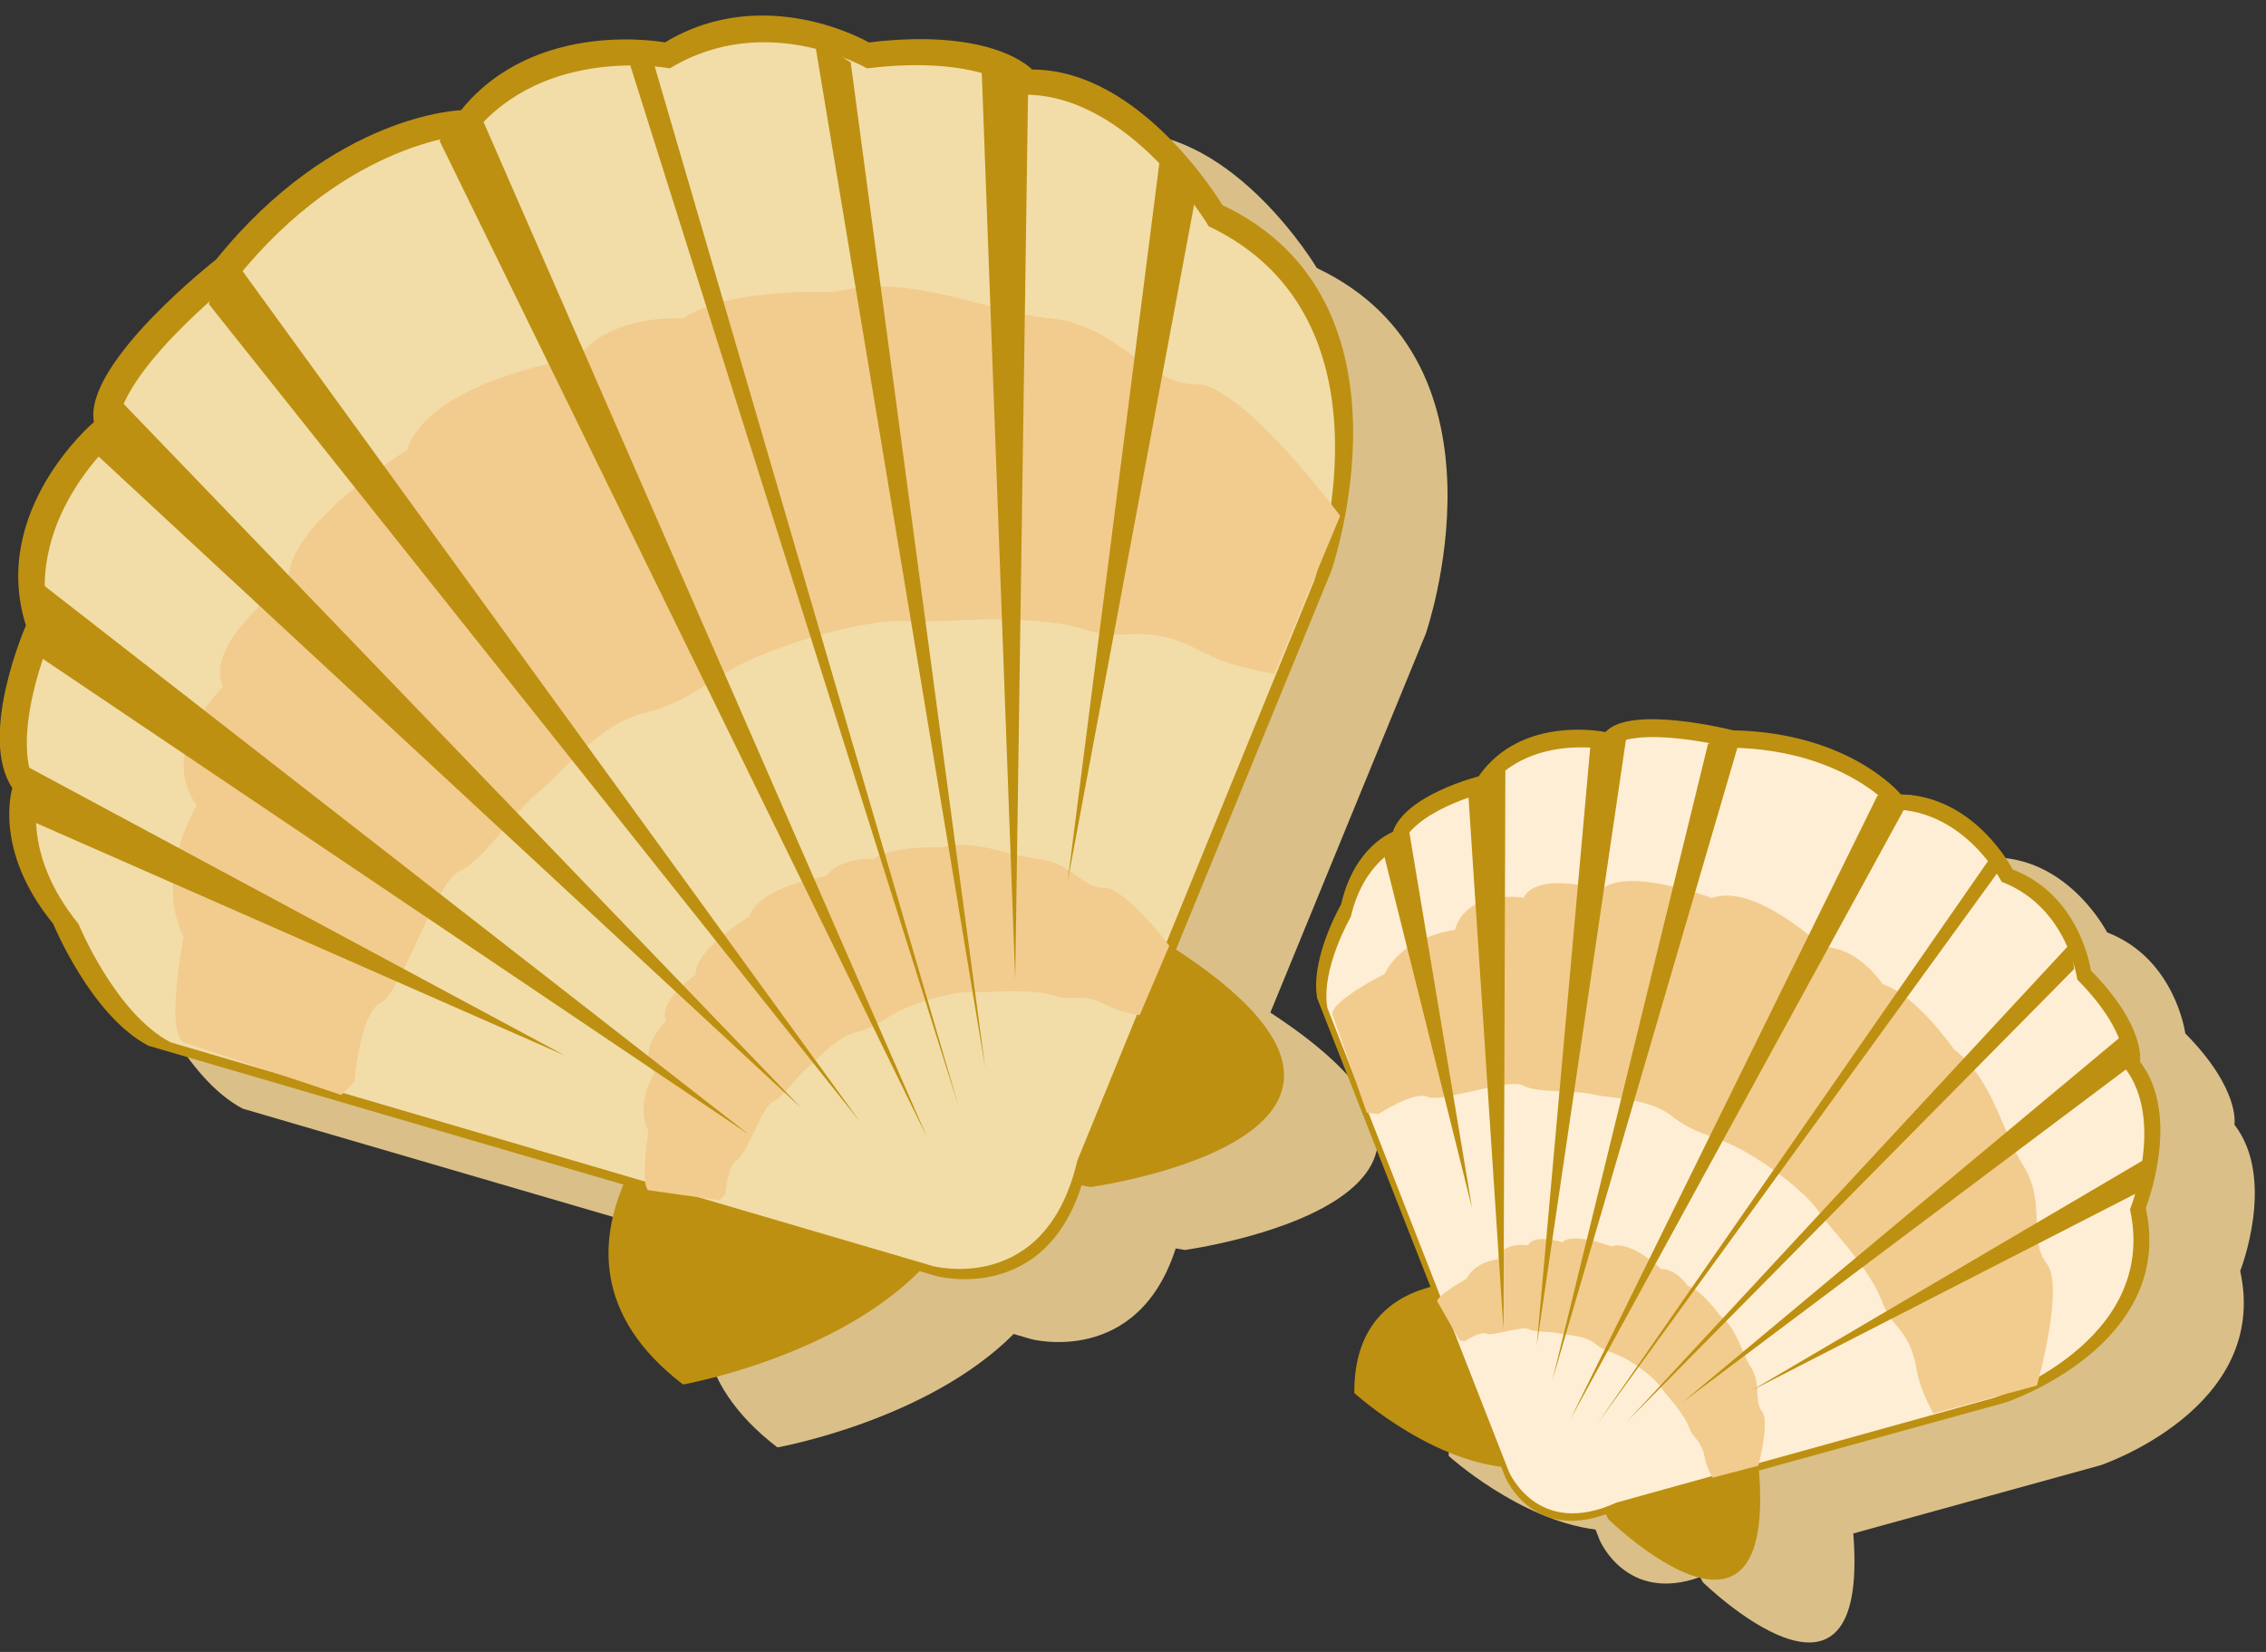 <?xml version="1.0" encoding="UTF-8"?>
<svg version="1.1" viewBox="0 0 144 105" xmlns="http://www.w3.org/2000/svg">
 <rect x="0" y="0" width="144" height="105" fill="#333333" stroke="none"/>
 <g fill-rule="evenodd">
  <path d="m142.36 80.787c1.924 8.743-8.881 12.349-8.881 12.349l-15.707 4.335c1.079 13.513-9.562 3.094-9.562 3.094-0.055-0.117-0.116-0.218-0.174-0.326-4.675 1.696-6.376-2.337-6.376-2.337l-0.268-0.682c-4.842-0.606-9.329-4.676-9.329-4.676-0.024-4.311 2.347-6.067 4.849-6.735l-7.209-18.363c-0.45-2.548 1.525-5.971 1.525-5.971 0.852-3.715 3.277-4.59 3.277-4.59 0.801-2.374 5.457-3.537 5.457-3.537 2.746-3.958 8.063-2.816 8.063-2.816 1.588-1.773 8.108-0.112 8.108-0.112 7.461 0.149 10.662 4.073 10.662 4.073 0.205 4e-3 0.399 0.028 0.595 0.048l0.101-1e-3 -5e-3 9e-3c4.271 0.507 6.415 4.715 6.415 4.715 4.343 1.673 4.97 6.424 4.97 6.424 3.531 3.574 3.122 5.799 3.122 5.799 2.68 3.453 0.367 9.3 0.367 9.3zm-61.631-16.425c18.108 11.835-5.433 15.09-5.433 15.09-0.201-0.045-0.388-0.066-0.582-0.099-2.424 7.558-9.175 5.766-9.175 5.766l-1.122-0.328c-5.494 5.519-15.013 7.208-15.013 7.208-5.462-4.179-5.383-8.893-3.785-12.703l-30.195-8.828c-3.656-1.921-6.048-7.756-6.048-7.756-3.856-4.702-2.592-8.618-2.592-8.618-2.215-3.329 0.864-10.341 0.864-10.341-2.313-7.331 4.32-12.927 4.32-12.927-0.687-3.734 7.776-10.341 7.776-10.341 7.475-9.273 15.553-9.48 15.553-9.48 0.205-0.254 0.424-0.475 0.641-0.702l0.099-0.13 6e-3 0.014c4.81-4.894 12.215-3.491 12.215-3.491 6.352-3.848 12.96 0 12.96 0 7.96-0.966 10.369 1.724 10.369 1.724 6.974-0.011 12.097 8.618 12.097 8.618 12.912 6.109 6.912 23.268 6.912 23.268l-9.867 24.056z" fill="#dac088"/>
  <path d="m45.075 67.923s-13.224 11.238-1.671 20.076c0 0 11.793-2.073 16.705-9.201 0 0 2.655-4.785 9.187-3.346 0 0 24.638-3.397 4.176-15.895 0 0-21.875-3.007-28.397 8.366z" fill="#bd9011"/>
  <path d="m9.424 66.468 50.115 14.651s7.426 1.994 9.504-6.895l15.553-37.918s6-17.159-6.912-23.268c0 0-5.123-8.629-12.097-8.618 0 0-2.409-2.69-10.369-1.724 0 0-6.608-3.848-12.96 0 0 0-8.215-1.57-12.961 4.309 0 0-8.078 0.207-15.553 9.48 0 0-8.463 6.607-7.776 10.341 0 0-6.633 5.596-4.32 12.927 0 0-3.079 7.012-0.864 10.341 0 0-1.264 3.916 2.592 8.618 0 0 2.392 5.835 6.048 7.756z" fill="#bd9011"/>
  <path d="m10.831 66.25 48.442 14.221s7.179 1.935 9.188-6.692l15.033-36.808s5.8-16.657-6.681-22.587c0 0-4.952-8.376-11.693-8.365 0 0-2.329-2.611-10.023-1.673 0 0-6.387-3.736-12.528 0 0 0-7.941-1.525-12.528 4.182 0 0-7.809 0.201-15.034 9.202 0 0-8.18 6.414-7.516 10.039 0 0-6.412 5.432-4.176 12.548 0 0-2.977 6.806-0.836 10.038 0 0-1.222 3.801 2.506 8.366 0 0 2.312 5.664 5.846 7.529z" fill="#f2dda8"/>
  <path d="m80.989 42.827s-1.717-0.242-3.341-0.837-2.938-1.829-5.847-1.673c-2.908 0.156-2.309-0.529-5.846-0.837s-5.78 0.122-8.352 0c-2.572-0.121-7.304 1.241-10.023 2.51-2.718 1.269-3.803 2.646-6.681 3.346s-5.135 3.774-6.682 5.019-3.484 4.348-5.011 5.02c-1.527 0.671-3.69 7.718-5.011 8.365s-1.671 5.019-1.671 5.019l-0.835 0.837-10.022-3.346c-1.178-0.759 0-6.693 0-6.693-1.924-3.908 0.835-8.365 0.835-8.365-2.579-3.512 1.67-7.529 1.67-7.529-1.281-2.837 4.176-6.692 4.176-6.692-0.273-3.564 7.517-8.366 7.517-8.366 1.468-4.471 10.858-5.855 10.858-5.855 2.076-2.87 6.681-2.51 6.681-2.51 2.982-2.023 9.605-1.673 9.605-1.673 4.947-1.273 9.589 1.273 13.781 1.673 4.193 0.401 6.243 4.26 9.187 4.183 2.945-0.078 9.188 8.365 9.188 8.365l-4.176 10.039zm-39.408 25.373c-1.162-1.543 0.752-3.309 0.752-3.309-0.577-1.246 1.881-2.941 1.881-2.941-0.123-1.566 3.385-3.676 3.385-3.676 0.661-1.965 4.89-2.574 4.89-2.574 0.936-1.26 3.01-1.102 3.01-1.102 1.343-0.89 4.326-0.736 4.326-0.736 2.227-0.559 4.318 0.56 6.206 0.736 1.889 0.176 2.812 1.872 4.138 1.838 1.327-0.034 4.138 3.676 4.138 3.676l-1.881 4.412s-0.773-0.106-1.504-0.368c-0.732-0.261-1.324-0.804-2.634-0.735-1.309 0.068-1.04-0.232-2.633-0.368-1.593-0.135-2.603 0.054-3.761 0-1.159-0.053-3.29 0.545-4.514 1.103-1.225 0.558-1.713 1.163-3.01 1.471-1.296 0.307-2.312 1.658-3.009 2.205-0.697 0.548-1.569 1.911-2.257 2.206s-1.662 3.392-2.257 3.677c-0.595 0.284-0.752 2.205-0.752 2.205l-0.377 0.368-4.514-0.634c-0.53-0.333 0-3.778 0-3.778-0.866-1.717 0.377-3.676 0.377-3.676z" fill="#f2cc8e"/>
 </g>
 <g fill="#bd9011" fill-rule="evenodd">
  <path d="m67.85 56.003 5.876-46.043 2.268 2.459-8.144 43.584zm-5.49-52.171 2.974 1.811-0.819 56.611-2.155-58.422zm-10.614-1.349 2.314 1.483 8.547 63.906-10.861-65.389zm-11.693 1.673 1.479-0.19 19.404 66.415-20.883-66.225zm-12.123 4.785 2.107-2.768 28.878 66.12-30.985-63.352zm-14.664 10.382 1.333-3.214 40.066 55.209-41.399-51.995zm-7.446 9.282 0.835-4.182 44.266 46.009-45.101-41.827zm-4.176 12.548 0.835-4.182 45.101 35.134-45.936-30.952zm0 10.875v-3.346l34.244 18.404-34.244-15.058z"/>
  <path d="m96.654 81.673s-10.641-2.244-10.591 6.871c0 0 5.55 5.05 10.966 4.75 0 0 3.389-0.518 5.181 3.271 0 0 11.132 10.908 9.479-4.026 0 0-6.898-11.994-15.035-10.866z"/>
  <path d="m83.703 63.446 11.957 30.456s1.86 4.445 7.062 2.067l24.757-6.833s10.805-3.606 8.881-12.349c0 0 2.313-5.847-0.367-9.3 0 0 0.409-2.225-3.122-5.799 0 0-0.627-4.751-4.97-6.424 0 0-2.372-4.674-7.106-4.771 0 0-3.201-3.924-10.662-4.073 0 0-6.52-1.661-8.108 0.112 0 0-5.317-1.142-8.063 2.816 0 0-4.656 1.163-5.457 3.537 0 0-2.425 0.875-3.277 4.59 0 0-1.975 3.423-1.525 5.971z"/>
 </g>
 <g fill-rule="evenodd">
  <path d="m84.351 64.06 11.528 29.462s1.794 4.3 6.84 1.987l24.008-6.664s10.479-3.513 8.632-11.973c0 0 2.252-5.666-0.338-9.003 0 0 0.401-2.156-3.014-5.609 0 0-0.598-4.598-4.804-6.209 0 0-2.29-4.52-6.878-4.605 0 0-3.094-3.793-10.325-3.922 0 0-6.316-1.595-7.858 0.124 0 0-5.151-1.095-7.821 2.742 0 0-4.514 1.135-5.295 3.436 0 0-2.352 0.851-3.185 4.449 0 0-1.921 3.318-1.49 5.785z" fill="#feeed5"/>
  <path d="m129.44 88.069-6.577 1.78s-0.539-0.944-0.867-1.977c-0.327-1.033-0.22-2.157-1.412-3.539-1.193-1.382-0.624-1.347-1.828-3.218s-2.277-2.818-3.203-4.14c-0.926-1.321-3.415-3.144-5.087-4.005-1.671-0.86-2.77-0.87-4.22-2.028-1.451-1.158-3.84-1.097-5.05-1.387-1.211-0.289-3.491-0.059-4.41-0.559-0.918-0.499-5.24 1.131-6.067 0.725-0.827-0.407-3.128 1.096-3.128 1.096l-0.735-0.093-2.185-6.25c-0.076-0.875 3.316-2.566 3.316-2.566 1.2-2.453 4.467-2.794 4.467-2.794 0.751-2.625 4.372-2.06 4.372-2.06 0.915-1.723 4.918-0.496 4.918-0.496 1.661-1.502 7.028 0.517 7.028 0.517 2.779-0.987 7.066 3.136 7.066 3.136 2.219-0.072 3.806 2.349 3.806 2.349 2.147 0.702 4.513 4.119 4.513 4.119 2.527 1.963 3.046 5.24 4.455 7.471 1.41 2.232 0.283 4.728 1.45 6.158 1.168 1.429-0.622 7.761-0.622 7.761zm-36.231-6.798c0.519-1.088 1.966-1.223 1.966-1.223 0.32-1.168 1.929-0.896 1.929-0.896 0.396-0.764 2.179-0.196 2.179-0.196 0.728-0.661 3.12 0.268 3.12 0.268 1.227-0.426 3.15 1.437 3.15 1.437 0.984-0.02 1.701 1.069 1.701 1.069 0.956 0.324 2.023 1.862 2.023 1.862 1.132 0.889 1.379 2.354 2.016 3.358 0.637 1.003 0.15 2.111 0.676 2.756 0.525 0.644-0.235 3.46-0.235 3.46l-2.908 0.759s-0.244-0.423-0.395-0.886-0.109-0.964-0.645-1.587-0.284-0.605-0.828-1.446c-0.544-0.842-1.025-1.27-1.442-1.865-0.418-0.594-1.532-1.421-2.278-1.814s-1.233-0.403-1.883-0.927c-0.649-0.525-1.709-0.51-2.247-0.646s-1.549-0.045-1.959-0.273c-0.41-0.227-2.318 0.477-2.687 0.292-0.369-0.186-1.382 0.473-1.382 0.473l-0.326-0.046-1.417-2.48c-0.038-0.391 1.872-1.449 1.872-1.449z" fill="#f2cc8e"/>
  <path d="m135.05 65.663 0.242 2.168-28.371 21.303 28.129-23.471zm-3.402-5.778 0.152 1.715-28.395 28.743 28.243-30.458zm-5.313-5.154 0.661 0.66-25.475 35.086 24.814-35.746zm-7.021-4.173 2.18-0.018-21.696 39.668 19.516-39.65zm-10.769-3.287 2.105-0.572-11.999 41.029 9.894-40.457zm-7.455-0.13 2.393-1.19-5.828 39.582 3.435-38.392zm-7.821 2.742 2.394-1.19-0.118 35.826-2.276-34.636zm-5.39 4.17 1.659-1.283 4.01 24.029-5.669-22.746zm48.143 21.66-24.724 12.677 25.073-14.744-0.349 2.067z" fill="#bd9011"/>
 </g>
</svg>
